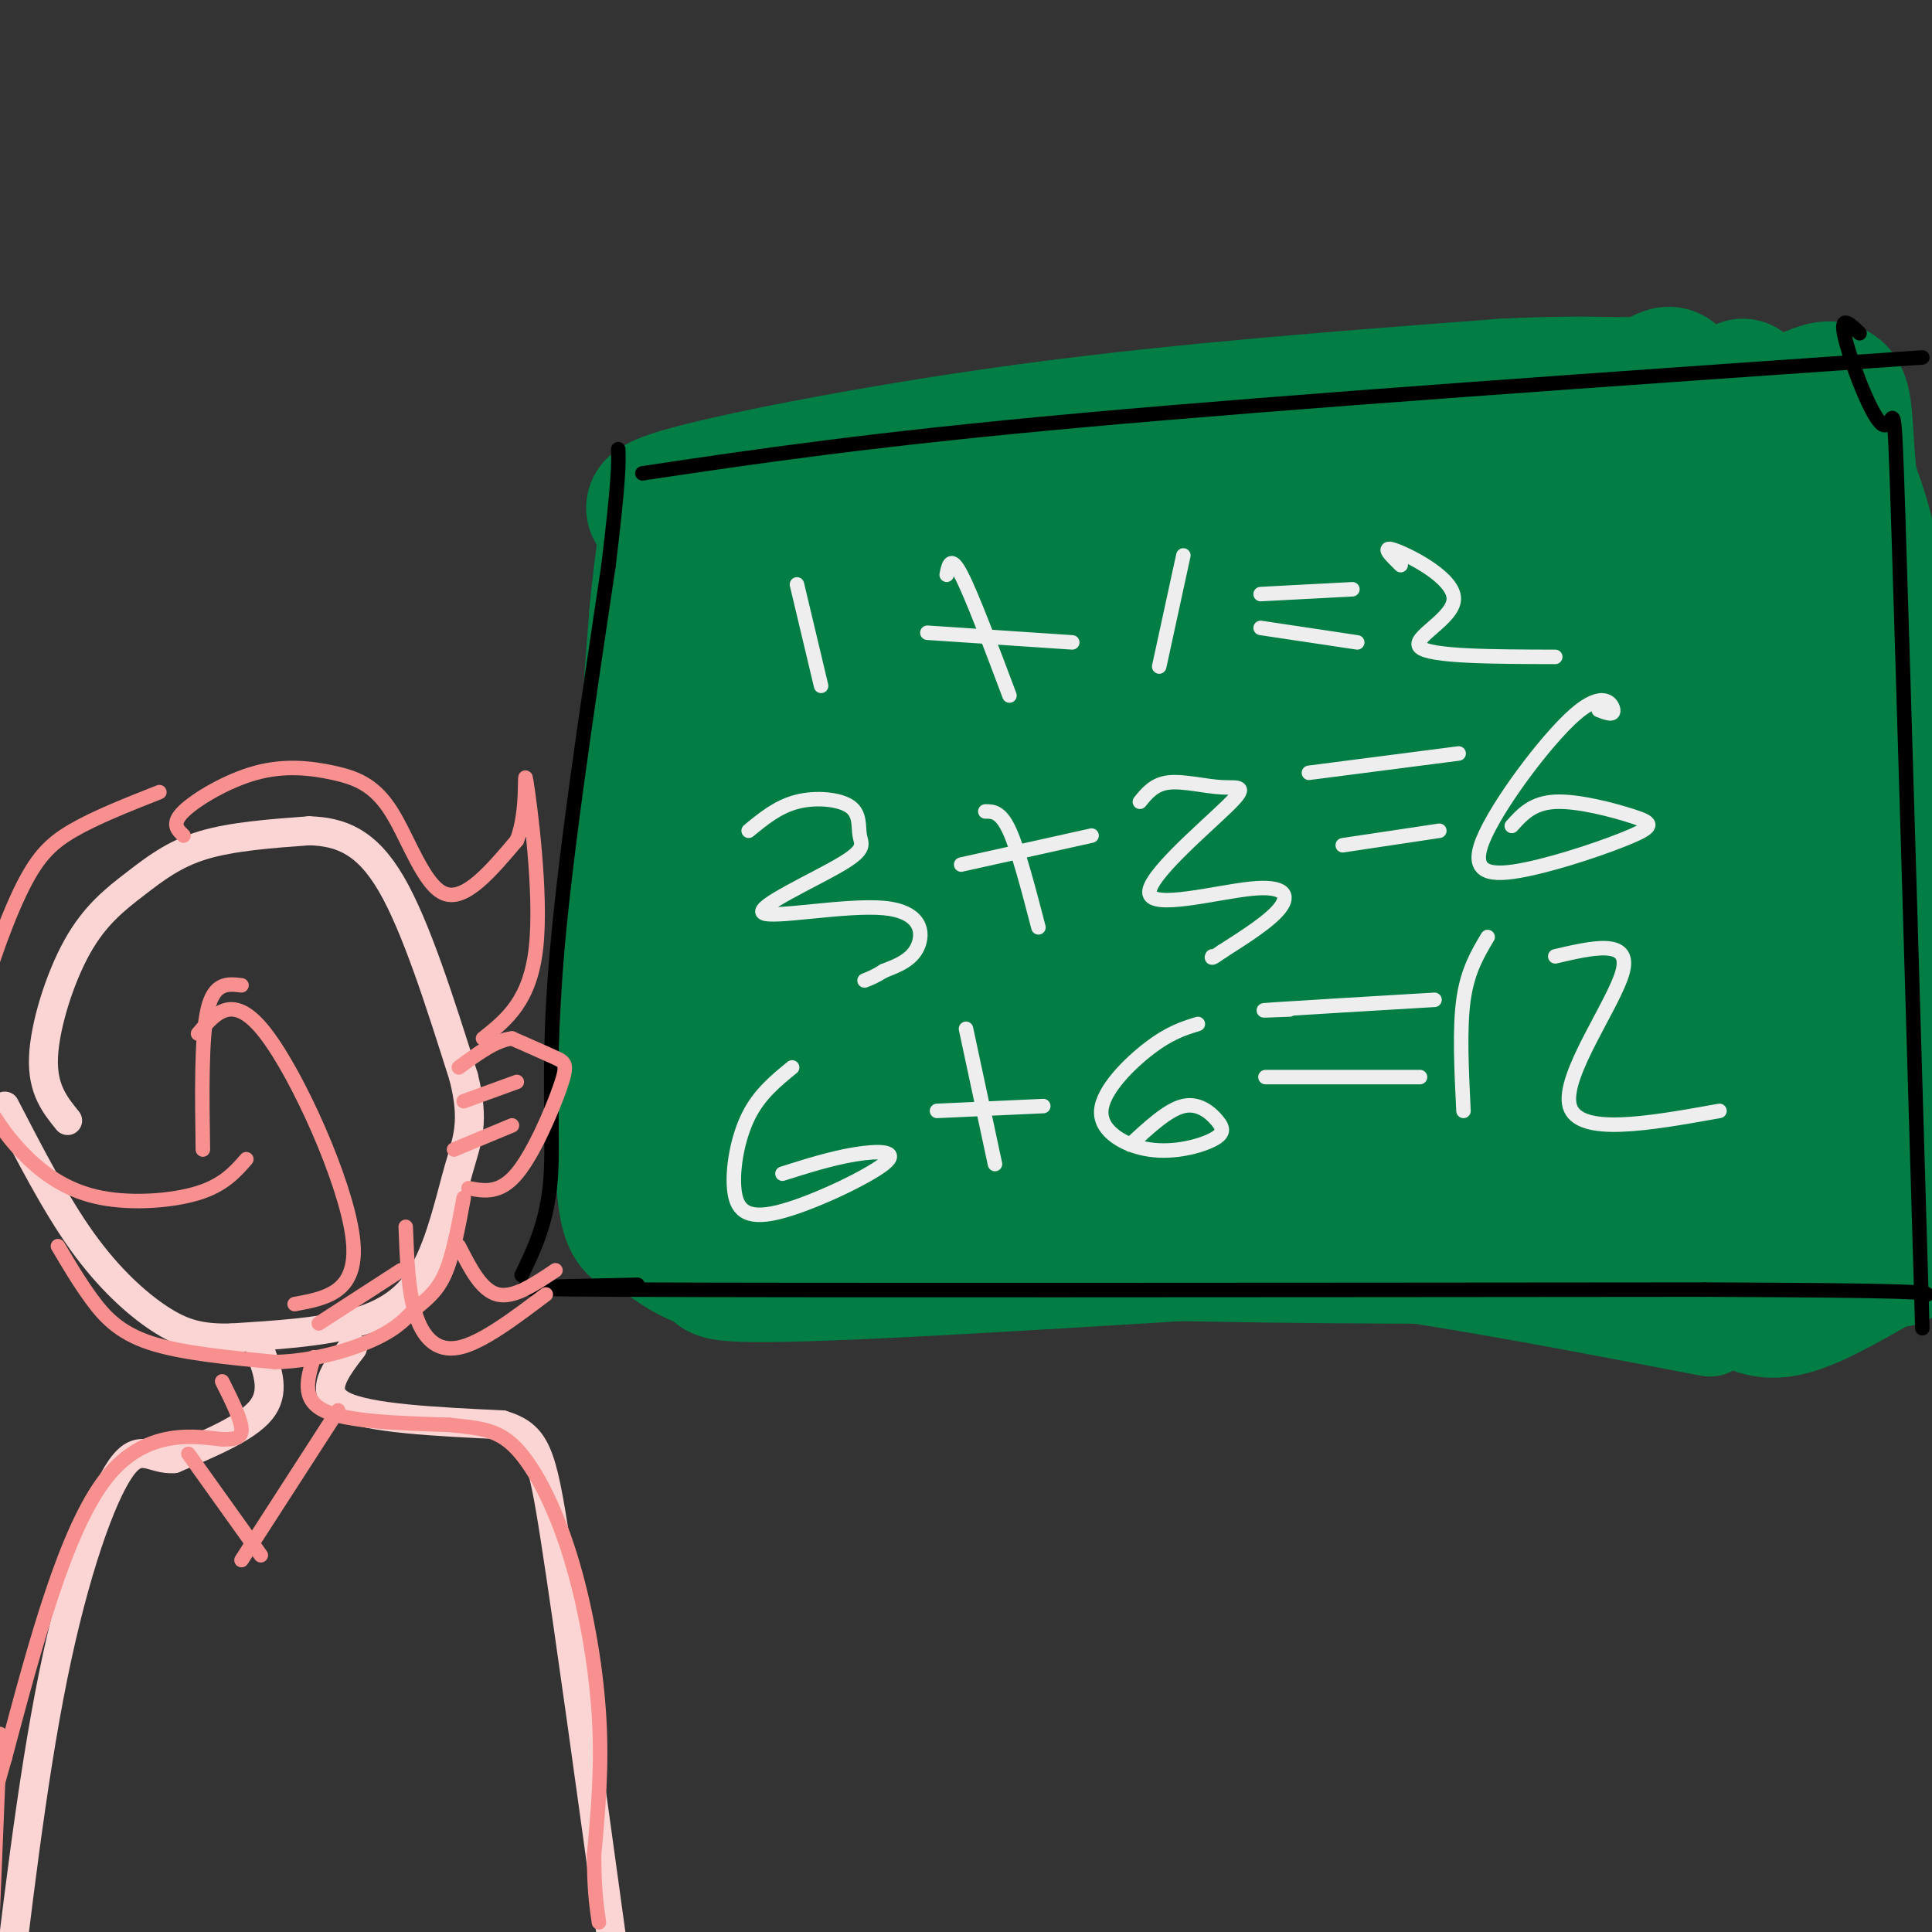<svg viewBox='0 0 400 400' version='1.1' xmlns='http://www.w3.org/2000/svg' xmlns:xlink='http://www.w3.org/1999/xlink'><rect x="0" y="0" width="400" height="400" fill="#333333" stroke="none"/><g fill='none' stroke='rgb(2,125,68)' stroke-width='20' stroke-linecap='round' stroke-linejoin='round'><path d='M168,112c45.750,-5.000 91.500,-10.000 120,-12c28.500,-2.000 39.750,-1.000 51,0'/><path d='M339,100c10.274,0.369 10.458,1.292 11,0c0.542,-1.292 1.440,-4.798 5,7c3.560,11.798 9.780,38.899 16,66'/><path d='M371,173c3.689,18.800 4.911,32.800 4,40c-0.911,7.200 -3.956,7.600 -7,8'/><path d='M368,221c-8.511,3.600 -26.289,8.600 -62,12c-35.711,3.400 -89.356,5.200 -143,7'/><path d='M163,240c-29.667,4.378 -32.333,11.822 -31,0c1.333,-11.822 6.667,-42.911 12,-74'/><path d='M144,166c2.578,-21.733 3.022,-39.067 4,-48c0.978,-8.933 2.489,-9.467 4,-10'/><path d='M145,105c-4.167,35.583 -8.333,71.167 -10,95c-1.667,23.833 -0.833,35.917 0,48'/><path d='M135,248c7.091,6.265 24.818,-2.073 45,-5c20.182,-2.927 42.818,-0.442 67,-1c24.182,-0.558 49.909,-4.159 70,-8c20.091,-3.841 34.545,-7.920 49,-12'/><path d='M366,222c8.943,-2.842 6.799,-3.947 7,-4c0.201,-0.053 2.746,0.947 2,-15c-0.746,-15.947 -4.785,-48.842 -8,-69c-3.215,-20.158 -5.608,-27.579 -8,-35'/><path d='M359,99c-4.012,-6.524 -10.042,-5.333 -17,-6c-6.958,-0.667 -14.845,-3.190 -47,-2c-32.155,1.190 -88.577,6.095 -145,11'/><path d='M207,105c-27.501,13.795 -55.002,27.591 -58,30c-2.998,2.409 18.506,-6.567 58,-21c39.494,-14.433 96.978,-34.322 76,-21c-20.978,13.322 -120.417,59.856 -140,69c-19.583,9.144 40.691,-19.102 84,-35c43.309,-15.898 69.655,-19.449 96,-23'/><path d='M323,104c-15.203,8.371 -101.210,40.800 -137,55c-35.790,14.200 -21.364,10.172 -7,4c14.364,-6.172 28.664,-14.487 54,-24c25.336,-9.513 61.707,-20.223 78,-23c16.293,-2.777 12.507,2.380 -25,21c-37.507,18.620 -108.734,50.702 -128,57c-19.266,6.298 13.428,-13.189 47,-28c33.572,-14.811 68.020,-24.946 89,-30c20.980,-5.054 28.490,-5.027 36,-5'/><path d='M330,131c12.657,-1.284 26.298,-1.993 11,5c-15.298,6.993 -59.537,21.689 -93,36c-33.463,14.311 -56.152,28.239 -75,35c-18.848,6.761 -33.857,6.357 12,-10c45.857,-16.357 152.581,-48.668 147,-41c-5.581,7.668 -123.465,55.313 -163,70c-39.535,14.687 -0.721,-3.584 22,-14c22.721,-10.416 29.349,-12.976 40,-16c10.651,-3.024 25.326,-6.512 40,-10'/><path d='M271,186c20.549,-2.758 51.921,-4.651 65,-4c13.079,0.651 7.864,3.848 -11,10c-18.864,6.152 -51.377,15.259 -92,31c-40.623,15.741 -89.355,38.116 -78,33c11.355,-5.116 82.796,-37.722 118,-51c35.204,-13.278 34.170,-7.229 48,-6c13.830,1.229 42.523,-2.363 22,2c-20.523,4.363 -90.261,16.682 -160,29'/><path d='M183,230c-30.668,5.526 -27.336,4.843 -9,1c18.336,-3.843 51.678,-10.844 85,-13c33.322,-2.156 66.625,0.535 74,0c7.375,-0.535 -11.179,-4.296 -42,-2c-30.821,2.296 -73.911,10.648 -117,19'/><path d='M145,262c31.083,-3.083 62.167,-6.167 97,-4c34.833,2.167 73.417,9.583 112,17'/></g>
<g fill='none' stroke='rgb(2,125,68)' stroke-width='28' stroke-linecap='round' stroke-linejoin='round'><path d='M162,254c17.292,1.974 34.584,3.949 64,5c29.416,1.051 70.957,1.179 95,1c24.043,-0.179 30.589,-0.663 35,-1c4.411,-0.337 6.689,-0.525 9,-2c2.311,-1.475 4.656,-4.238 7,-7'/><path d='M372,250c2.867,-3.000 6.533,-7.000 5,-32c-1.533,-25.000 -8.267,-71.000 -15,-117'/><path d='M362,101c-2.289,-25.089 -0.511,-29.311 -1,-4c-0.489,25.311 -3.244,80.156 -6,135'/><path d='M355,232c-1.000,22.500 -0.500,11.250 0,0'/><path d='M375,251c-76.667,5.083 -153.333,10.167 -191,12c-37.667,1.833 -36.333,0.417 -35,-1'/><path d='M149,262c-8.143,-1.905 -11.000,-6.167 -14,-7c-3.000,-0.833 -6.143,1.762 -6,-19c0.143,-20.762 3.571,-64.881 7,-109'/><path d='M136,127c2.075,-21.555 3.762,-20.943 2,-21c-1.762,-0.057 -6.974,-0.785 5,-4c11.974,-3.215 41.136,-8.919 72,-13c30.864,-4.081 63.432,-6.541 96,-9'/><path d='M311,80c21.452,-1.155 27.083,0.458 31,-1c3.917,-1.458 6.119,-5.988 5,14c-1.119,19.988 -5.560,64.494 -10,109'/><path d='M337,202c-1.305,19.707 0.434,14.476 -1,11c-1.434,-3.476 -6.039,-5.197 -9,-23c-2.961,-17.803 -4.278,-51.690 -2,-60c2.278,-8.310 8.152,8.955 11,29c2.848,20.045 2.671,42.870 4,56c1.329,13.130 4.165,16.565 7,20'/><path d='M362,270c2.583,1.083 5.167,2.167 11,0c5.833,-2.167 14.917,-7.583 24,-13'/><path d='M391,259c0.963,1.565 1.927,3.129 3,0c1.073,-3.129 2.257,-10.952 1,-20c-1.257,-9.048 -4.954,-19.321 -6,-39c-1.046,-19.679 0.558,-48.766 0,-67c-0.558,-18.234 -3.279,-25.617 -6,-33'/><path d='M383,100c-1.067,-9.133 -0.733,-15.467 -2,-18c-1.267,-2.533 -4.133,-1.267 -7,0'/><path d='M374,82c-0.822,3.867 0.622,13.533 -3,18c-3.622,4.467 -12.311,3.733 -21,3'/><path d='M350,103c-4.833,0.833 -6.417,1.417 -8,2'/><path d='M304,108c-3.107,-1.006 -6.214,-2.012 -20,0c-13.786,2.012 -38.252,7.042 -57,11c-18.748,3.958 -31.778,6.845 -42,13c-10.222,6.155 -17.637,15.578 -23,21c-5.363,5.422 -8.675,6.844 -11,17c-2.325,10.156 -3.664,29.044 -4,35c-0.336,5.956 0.332,-1.022 1,-8'/><path d='M148,197c5.381,-26.444 18.334,-88.553 20,-82c1.666,6.553 -7.956,81.767 -13,104c-5.044,22.233 -5.512,-8.514 -4,-28c1.512,-19.486 5.003,-27.710 8,-33c2.997,-5.290 5.498,-7.645 8,-10'/><path d='M167,148c15.291,-9.850 49.520,-29.476 72,-39c22.480,-9.524 33.213,-8.947 46,-10c12.787,-1.053 27.628,-3.736 37,-3c9.372,0.736 13.273,4.891 20,6c6.727,1.109 16.279,-0.828 3,10c-13.279,10.828 -49.390,34.422 -65,44c-15.610,9.578 -10.719,5.141 -10,2c0.719,-3.141 -2.735,-4.986 -1,-9c1.735,-4.014 8.659,-10.196 16,-15c7.341,-4.804 15.097,-8.230 21,-10c5.903,-1.770 9.951,-1.885 14,-2'/><path d='M320,122c3.167,-0.333 4.083,-0.167 5,0'/></g>
<g fill='none' stroke='rgb(0,0,0)' stroke-width='3' stroke-linecap='round' stroke-linejoin='round'><path d='M132,266c-19.917,0.417 -39.833,0.833 -3,1c36.833,0.167 130.417,0.083 224,0'/><path d='M353,267c45.000,0.167 45.500,0.583 46,1'/><path d='M108,264c2.667,-5.533 5.333,-11.067 6,-20c0.667,-8.933 -0.667,-21.267 1,-43c1.667,-21.733 6.333,-52.867 11,-84'/><path d='M126,117c2.167,-18.000 2.083,-21.000 2,-24'/><path d='M133,98c23.417,-3.500 46.833,-7.000 91,-11c44.167,-4.000 109.083,-8.500 174,-13'/><path d='M385,69c-2.113,-2.048 -4.226,-4.095 -3,1c1.226,5.095 5.792,17.333 8,18c2.208,0.667 2.060,-10.238 3,19c0.940,29.238 2.970,98.619 5,168'/></g>
<g fill='none' stroke='rgb(238,238,238)' stroke-width='3' stroke-linecap='round' stroke-linejoin='round'><path d='M165,121c0.000,0.000 5.000,21.000 5,21'/><path d='M192,131c0.000,0.000 30.000,2.000 30,2'/><path d='M196,119c0.417,-2.083 0.833,-4.167 3,0c2.167,4.167 6.083,14.583 10,25'/><path d='M245,115c0.000,0.000 -5.000,23.000 -5,23'/><path d='M261,130c0.000,0.000 20.000,3.000 20,3'/><path d='M261,123c0.000,0.000 19.000,-1.000 19,-1'/><path d='M290,117c-2.155,-2.113 -4.310,-4.226 -1,-3c3.310,1.226 12.083,5.792 12,10c-0.083,4.208 -9.024,8.060 -7,10c2.024,1.940 15.012,1.970 28,2'/><path d='M155,172c3.026,-2.492 6.052,-4.985 10,-6c3.948,-1.015 8.819,-0.553 11,1c2.181,1.553 1.672,4.197 2,6c0.328,1.803 1.494,2.765 -4,6c-5.494,3.235 -17.648,8.743 -16,10c1.648,1.257 17.098,-1.739 25,-1c7.902,0.739 8.258,5.211 7,8c-1.258,2.789 -4.129,3.894 -7,5'/><path d='M183,201c-1.833,1.167 -2.917,1.583 -4,2'/><path d='M199,179c0.000,0.000 27.000,-6.000 27,-6'/><path d='M204,168c1.583,0.000 3.167,0.000 5,4c1.833,4.000 3.917,12.000 6,20'/><path d='M236,166c1.491,-1.832 2.983,-3.664 6,-4c3.017,-0.336 7.560,0.826 11,1c3.440,0.174 5.778,-0.638 1,4c-4.778,4.638 -16.673,14.728 -16,18c0.673,3.272 13.912,-0.273 21,-1c7.088,-0.727 8.025,1.364 6,4c-2.025,2.636 -7.013,5.818 -12,9'/><path d='M253,197c-2.333,1.667 -2.167,1.333 -2,1'/><path d='M278,175c0.000,0.000 20.000,-3.000 20,-3'/><path d='M271,160c0.000,0.000 31.000,-4.000 31,-4'/><path d='M331,147c1.570,0.613 3.140,1.227 3,0c-0.140,-1.227 -1.990,-4.294 -8,1c-6.010,5.294 -16.181,18.948 -19,26c-2.819,7.052 1.714,7.500 9,6c7.286,-1.500 17.324,-4.948 22,-7c4.676,-2.052 3.990,-2.706 0,-4c-3.990,-1.294 -11.283,-3.227 -16,-3c-4.717,0.227 -6.859,2.613 -9,5'/><path d='M164,221c-3.376,2.755 -6.752,5.509 -9,10c-2.248,4.491 -3.368,10.717 -3,15c0.368,4.283 2.222,6.622 9,5c6.778,-1.622 18.479,-7.206 22,-10c3.521,-2.794 -1.137,-2.798 -6,-2c-4.863,0.798 -9.932,2.399 -15,4'/><path d='M194,230c0.000,0.000 22.000,-1.000 22,-1'/><path d='M200,213c0.000,0.000 6.000,28.000 6,28'/><path d='M248,212c-2.891,0.894 -5.783,1.788 -10,5c-4.217,3.212 -9.761,8.742 -10,13c-0.239,4.258 4.825,7.243 10,8c5.175,0.757 10.459,-0.715 13,-2c2.541,-1.285 2.338,-2.385 1,-4c-1.338,-1.615 -3.811,-3.747 -7,-3c-3.189,0.747 -7.095,4.374 -11,8'/><path d='M262,223c0.000,0.000 32.000,0.000 32,0'/><path d='M267,209c-4.000,0.167 -8.000,0.333 -3,0c5.000,-0.333 19.000,-1.167 33,-2'/><path d='M308,194c-2.083,3.500 -4.167,7.000 -5,13c-0.833,6.000 -0.417,14.500 0,23'/><path d='M322,198c7.822,-1.822 15.644,-3.644 14,3c-1.644,6.644 -12.756,21.756 -11,28c1.756,6.244 16.378,3.622 31,1'/></g>
<g fill='none' stroke='rgb(251,212,212)' stroke-width='6' stroke-linecap='round' stroke-linejoin='round'><path d='M14,232c-2.619,-3.225 -5.238,-6.450 -5,-13c0.238,-6.550 3.332,-16.426 7,-23c3.668,-6.574 7.911,-9.847 12,-13c4.089,-3.153 8.026,-6.187 14,-8c5.974,-1.813 13.987,-2.407 22,-3'/><path d='M64,172c6.533,0.200 11.867,2.200 17,11c5.133,8.800 10.067,24.400 15,40'/><path d='M96,223c2.359,9.384 0.756,12.845 -1,19c-1.756,6.155 -3.665,15.003 -7,21c-3.335,5.997 -8.096,9.142 -15,11c-6.904,1.858 -15.952,2.429 -25,3'/><path d='M48,277c-6.500,0.179 -10.250,-0.875 -15,-4c-4.750,-3.125 -10.500,-8.321 -16,-16c-5.500,-7.679 -10.750,-17.839 -16,-28'/><path d='M54,280c1.500,4.167 3.000,8.333 0,12c-3.000,3.667 -10.500,6.833 -18,10'/><path d='M36,302c-4.571,0.369 -7.000,-3.708 -11,2c-4.000,5.708 -9.571,21.202 -14,43c-4.429,21.798 -7.714,49.899 -11,78'/><path d='M73,279c-3.583,4.667 -7.167,9.333 -2,12c5.167,2.667 19.083,3.333 33,4'/><path d='M104,295c7.044,2.178 8.156,5.622 11,24c2.844,18.378 7.422,51.689 12,85'/></g>
<g fill='none' stroke='rgb(249,144,144)' stroke-width='3' stroke-linecap='round' stroke-linejoin='round'><path d='M12,258c2.200,3.733 4.400,7.467 7,11c2.600,3.533 5.600,6.867 12,9c6.400,2.133 16.200,3.067 26,4'/><path d='M57,282c8.376,-0.211 16.317,-2.737 21,-5c4.683,-2.263 6.107,-4.263 8,-6c1.893,-1.737 4.255,-3.211 6,-7c1.745,-3.789 2.872,-9.895 4,-16'/><path d='M97,246c3.232,0.613 6.464,1.226 10,-3c3.536,-4.226 7.375,-13.292 9,-18c1.625,-4.708 1.036,-5.060 -1,-6c-2.036,-0.940 -5.518,-2.470 -9,-4'/><path d='M106,215c-3.333,0.333 -7.167,3.167 -11,6'/><path d='M96,228c0.000,0.000 11.000,-4.000 11,-4'/><path d='M94,238c0.000,0.000 12.000,-5.000 12,-5'/><path d='M33,164c-6.638,2.620 -13.275,5.239 -18,8c-4.725,2.761 -7.536,5.662 -11,13c-3.464,7.338 -7.580,19.113 -9,27c-1.420,7.887 -0.143,11.887 2,16c2.143,4.113 5.152,8.340 9,12c3.848,3.660 8.536,6.755 15,8c6.464,1.245 14.704,0.642 20,-1c5.296,-1.642 7.648,-4.321 10,-7'/><path d='M42,238c-0.167,-11.667 -0.333,-23.333 1,-29c1.333,-5.667 4.167,-5.333 7,-5'/><path d='M41,214c3.644,-4.356 7.289,-8.711 14,0c6.711,8.711 16.489,30.489 18,42c1.511,11.511 -5.244,12.756 -12,14'/><path d='M66,274c0.000,0.000 17.000,-11.000 17,-11'/><path d='M84,254c0.244,6.578 0.489,13.156 2,18c1.511,4.844 4.289,7.956 9,7c4.711,-0.956 11.356,-5.978 18,-11'/><path d='M115,263c-4.333,2.917 -8.667,5.833 -12,5c-3.333,-0.833 -5.667,-5.417 -8,-10'/><path d='M38,173c-1.294,-1.231 -2.587,-2.462 0,-5c2.587,-2.538 9.055,-6.382 15,-8c5.945,-1.618 11.367,-1.011 16,0c4.633,1.011 8.478,2.426 12,8c3.522,5.574 6.721,15.307 11,17c4.279,1.693 9.640,-4.653 15,-11'/><path d='M107,174c2.524,-6.214 1.333,-16.250 2,-12c0.667,4.250 3.190,22.786 2,34c-1.190,11.214 -6.095,15.107 -11,19'/><path d='M46,286c2.000,4.000 4.000,8.000 4,10c0.000,2.000 -2.000,2.000 -4,2'/><path d='M46,298c-5.022,-0.489 -15.578,-2.711 -24,8c-8.422,10.711 -14.711,34.356 -21,58'/><path d='M1,364c-5.167,17.667 -7.583,32.833 -10,48'/><path d='M65,281c-1.333,4.333 -2.667,8.667 2,11c4.667,2.333 15.333,2.667 26,3'/><path d='M93,295c6.625,0.697 10.188,0.939 14,5c3.812,4.061 7.872,11.939 11,22c3.128,10.061 5.322,22.303 6,33c0.678,10.697 -0.161,19.848 -1,29'/><path d='M123,384c0.000,7.167 0.500,10.583 1,14'/><path d='M0,359c0.000,0.000 -2.000,49.000 -2,49'/><path d='M39,301c0.000,0.000 15.000,21.000 15,21'/><path d='M70,292c0.000,0.000 -20.000,31.000 -20,31'/></g>
</svg>